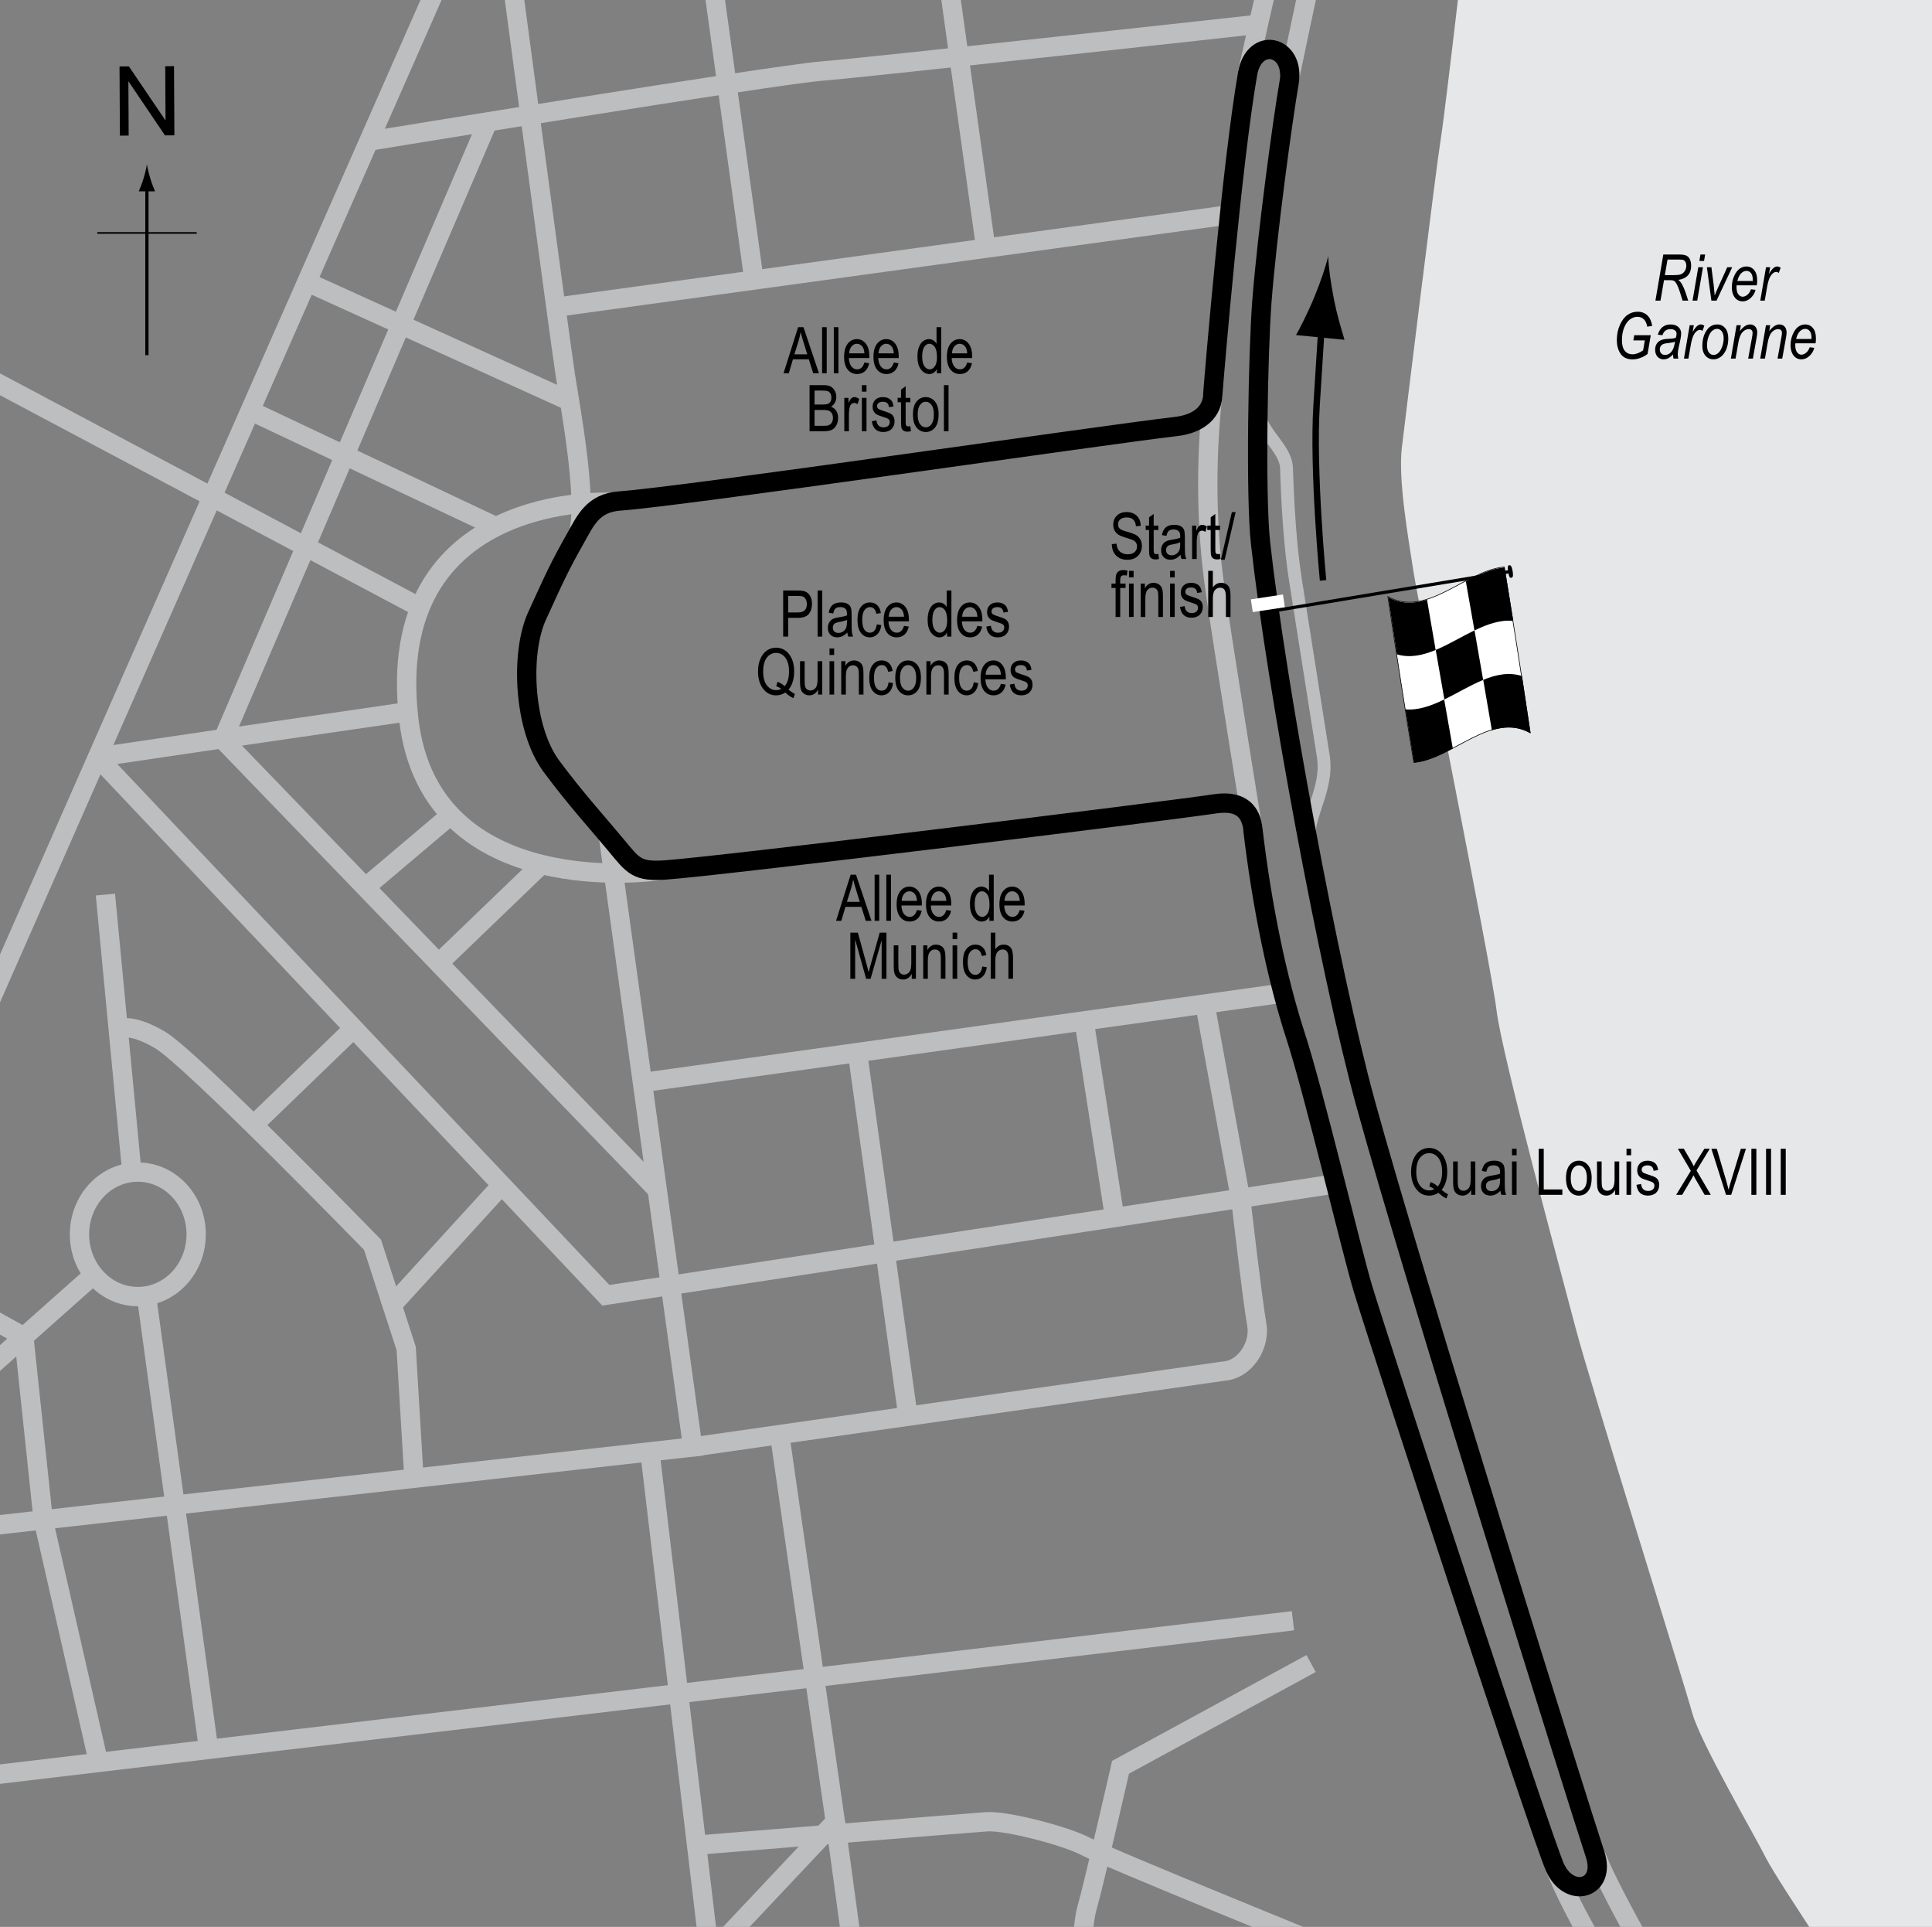 <?xml version="1.0" encoding="utf-8"?>
<!-- Generator: Adobe Illustrator 14.0.0, SVG Export Plug-In . SVG Version: 6.00 Build 43363)  -->
<!DOCTYPE svg PUBLIC "-//W3C//DTD SVG 1.1//EN" "http://www.w3.org/Graphics/SVG/1.1/DTD/svg11.dtd">
<svg version="1.1" xmlns="http://www.w3.org/2000/svg" xmlns:xlink="http://www.w3.org/1999/xlink" x="0px" y="0px" width="300px"
	 height="299.146px" viewBox="0 0 300 299.146" enable-background="new 0 0 300 299.146" xml:space="preserve">
<rect x="0" y="0" width="300" height="299.146" fill="#808080" stroke="none"/>
<g id="Water">
	<path fill="#E6E7E8" d="M228.554-18.772c0,0-4.026,35.305-4.832,40.338c-0.805,5.033-5.435,42.88-6.04,47.913
		c-0.604,5.033,1.007,14.092,1.813,19.327c0.806,5.233,12.078,61.199,12.886,68.044c0.804,6.845,10.063,40.866,12.279,49.321
		c2.213,8.456,16.91,55.362,18.118,59.791c1.207,4.429,9.662,18.924,11.473,22.546c1.813,3.624,16.911,25.981,16.911,25.981h9.747
		l0.001-333.261H228.554z"/>
</g>
<g id="Pitlane">
	<path fill="none" stroke="#BCBEC0" stroke-width="2" d="M195.337,63.321c0,3.624,4.323,6.108,4.43,9.328
		c0.2,6.174,0.591,12.359,1.408,17.514c0.872,5.502,3.354,21.272,4.296,27.177c0.864,5.426-2.896,9.483-2.151,13.891"/>
</g>
<g id="Sideroads">
	<path fill="none" stroke="#BCBEC0" stroke-width="3" d="M193.725,11.247c0,0,3.425-15.5,4.632-20.131
		c1.206-4.63,3.22-10.468,3.22-10.468"/>
	<path fill="none" stroke="#BCBEC0" stroke-width="3" d="M207.417-17.541c0,0-2.215,6.644-3.223,11.073
		c-1.007,4.43-4.025,18.924-4.025,18.924"/>
	<path fill="none" stroke="#BCBEC0" stroke-width="3" d="M89.948,82.312c1.135-5.41-1.309-18.722-2.114-23.755
		C87.029,53.523,77.366-18.95,77.366-18.95"/>
	<path fill="none" stroke="#BCBEC0" stroke-width="3" d="M57.235,21.917c0,0,62.81-10.267,70.259-10.871
		c7.448-0.604,67.643-7.248,67.643-7.248"/>
	<line fill="none" stroke="#BCBEC0" stroke-width="3" x1="108.167" y1="-20.962" x2="117.025" y2="43.055"/>
	<line fill="none" stroke="#BCBEC0" stroke-width="3" x1="86.425" y1="47.686" x2="190.504" y2="33.392"/>
	<line fill="none" stroke="#BCBEC0" stroke-width="3" x1="144.605" y1="-21.969" x2="153.061" y2="38.425"/>
	<line fill="none" stroke="#BCBEC0" stroke-width="3" x1="71.93" y1="-10.695" x2="122.461" y2="-20.56"/>
	<line fill="none" stroke="#BCBEC0" stroke-width="3" x1="164.333" y1="-19.754" x2="197.752" y2="-7.476"/>
	<line fill="none" stroke="#BCBEC0" stroke-width="3" x1="76.963" y1="-22.774" x2="-38.792" y2="239.941"/>
	<line fill="none" stroke="#BCBEC0" stroke-width="3" x1="46.968" y1="43.458" x2="88.237" y2="62.18"/>
	<path fill="none" stroke="#BCBEC0" stroke-width="3" d="M94.881,77.983c0,0-35.559-1.914-31.405,33.72
		c3.355,28.788,38.854,23.454,38.854,23.454"/>
	<polyline fill="none" stroke="#BCBEC0" stroke-width="3" points="-39.597,241.148 107.563,224.64 94.477,129.822 	"/>
	<path fill="none" stroke="#BCBEC0" stroke-width="3" d="M187.083,155.791l5.637,30.801c0,0,1.811,15.702,2.417,18.923
		c0.603,3.222-1.613,6.644-4.431,7.248l-83.143,11.877"/>
	<polyline fill="none" stroke="#BCBEC0" stroke-width="3" points="207.417,183.772 94.075,201.086 14.758,117.138 	"/>
	<line fill="none" stroke="#BCBEC0" stroke-width="3" x1="101.926" y1="184.579" x2="34.688" y2="114.924"/>
	<polyline fill="none" stroke="#BCBEC0" stroke-width="3" points="15.161,117.541 34.678,114.658 63.274,110.495 	"/>
	<line fill="none" stroke="#BCBEC0" stroke-width="3" x1="75.755" y1="18.897" x2="34.678" y2="114.658"/>
	<line fill="none" stroke="#BCBEC0" stroke-width="3" x1="76.662" y1="81.606" x2="38.513" y2="63.589"/>
	<line fill="none" stroke="#BCBEC0" stroke-width="3" x1="65.187" y1="94.29" x2="-13.829" y2="52.315"/>
	<line fill="none" stroke="#BCBEC0" stroke-width="3" x1="69.918" y1="126.601" x2="56.832" y2="137.673"/>
	<line fill="none" stroke="#BCBEC0" stroke-width="3" x1="83.909" y1="134.351" x2="67.904" y2="149.751"/>
	<polyline fill="none" stroke="#BCBEC0" stroke-width="3" points="99.712,168.071 133.147,163.401 199.16,154.181 	"/>
	<line fill="none" stroke="#BCBEC0" stroke-width="3" x1="140.981" y1="219.809" x2="133.147" y2="163.401"/>
	<line fill="none" stroke="#BCBEC0" stroke-width="3" x1="168.36" y1="158.608" x2="172.991" y2="188.403"/>
	<line fill="none" stroke="#BCBEC0" stroke-width="3" x1="-6.423" y1="276.189" x2="200.771" y2="251.617"/>
	<path fill="none" stroke="#BCBEC0" stroke-width="3" d="M247.812,288.055c2.416,6.308,12.55,23.552,12.55,23.552"/>
	<path fill="none" stroke="#BCBEC0" stroke-width="3" d="M241.235,289.331c2.886,8.052,13.086,24.088,13.086,24.088"/>
	<line fill="none" stroke="#BCBEC0" stroke-width="3" x1="100.92" y1="225.446" x2="110.986" y2="310.199"/>
	<path fill="none" stroke="#BCBEC0" stroke-width="3" d="M108.369,286.443c0,0,41.875-3.422,44.893-3.622
		c3.021-0.202,12.28,2.214,15.3,3.825c3.02,1.608,39.659,16.507,39.659,16.507"/>
	<path fill="none" stroke="#BCBEC0" stroke-width="3" d="M203.589,258.258l-29.592,16.105c0,0-4.228,18.522-5.234,21.942
		c-1.006,3.425-1.207,16.912-1.207,19.73"/>
	<polyline fill="none" stroke="#BCBEC0" stroke-width="3" points="110.18,303.555 129.707,282.821 121.051,222.627 	"/>
	<path fill="none" stroke="#BCBEC0" stroke-width="3" d="M155.878,310.601c4.229,2.013,20.334,4.43,22.75,5.637"/>
	<line fill="none" stroke="#BCBEC0" stroke-width="3" x1="129.707" y1="282.821" x2="132.527" y2="303.555"/>
	<path fill="none" stroke="#BCBEC0" stroke-width="3" d="M246.872,300.536c0,0-21.942,12.078-23.955,13.486"/>
	<path fill="none" stroke="#BCBEC0" stroke-width="3" d="M188.291,61.308c-1.208,11.274-0.807,21.206,0.201,28.854
		c1.006,7.65,6.038,38.585,6.038,38.585"/>
	<line fill="none" stroke="#BCBEC0" stroke-width="3" x1="77.165" y1="184.78" x2="60.254" y2="203.301"/>
	<path fill="none" stroke="#BCBEC0" stroke-width="3" d="M64.28,229.472l-1.208-20.131l-5.234-16.106
		c0,0-28.184-28.989-33.015-31.808c-4.833-2.819-6.442-1.611-6.442-1.611"/>
	<line fill="none" stroke="#BCBEC0" stroke-width="3" x1="16.369" y1="138.881" x2="20.394" y2="181.157"/>
	<ellipse fill="none" stroke="#BCBEC0" stroke-width="3" cx="21.401" cy="191.625" rx="9.059" ry="9.663"/>
	<line fill="none" stroke="#BCBEC0" stroke-width="3" x1="22.81" y1="201.69" x2="32.474" y2="272.15"/>
	<line fill="none" stroke="#BCBEC0" stroke-width="3" x1="53.905" y1="160.622" x2="39.721" y2="174.312"/>
	<polyline fill="none" stroke="#BCBEC0" stroke-width="3" points="14.355,198.067 3.703,207.536 -32.753,239.941 	"/>
	<polyline fill="none" stroke="#BCBEC0" stroke-width="3" points="-8.997,200.483 3.703,207.536 6.706,235.915 15.345,273.808 	"/>
</g>
<g id="Circuit">
	<path fill="none" stroke="#000000" stroke-width="3" d="M193.725,11.449c1.03-5.917,7.45-4.428,6.444,1.41
		c-1.009,5.837-3.424,23.553-4.229,34.021c-0.577,7.495-1.024,29.974-0.201,37.444c2.416,21.943,10.67,66.433,16.307,86.968
		c7.43,27.071,33.338,109.674,35.633,116.561c1.811,5.435-4.026,7.046-6.241,2.013c-2.214-5.032-27.379-81.733-29.795-89.786
		c-1.826-6.087-7.607-30.471-10.468-39.256c-2.818-8.657-5.234-20.131-6.645-32.21c-0.28-2.408-1.652-4.452-5.837-3.824
		c-8.053,1.206-76.701,9.661-85.358,10.266c-4.436,0.31-4.977-0.6-7.65-3.825c-2.918-3.523-6.264-7.153-10.066-12.28
		c-4.328-5.838-4.875-17.538-2.215-23.353c2.719-5.939,3.423-7.55,6.04-12.179c1.462-2.588,2.617-5.335,6.745-5.637
		c10.31-0.754,74.385-10.167,86.463-11.575c3.225-0.376,5.438-2.014,5.639-4.631C188.616,57.342,191.31,25.339,193.725,11.449z"/>
</g>
<g id="Startline">
	<line fill="none" stroke="#FFFFFF" stroke-width="2" x1="194.381" y1="94.038" x2="199.363" y2="93.283"/>
</g>
<g id="Flag_x2C__North">
	<g>
		<g>
			<path fill="#FFFFFF" stroke="#000000" stroke-width="0.1" d="M219.53,118.362c-1.341-8.176-2.683-16.693-4.023-25.745
				c6.022,3.376,12.044-4.03,18.066-4.6c1.341,8.173,2.682,16.686,4.022,25.731C231.574,110.4,225.552,117.811,219.53,118.362z"/>
			<path d="M228.954,97.874c-0.447-2.55-0.894-5.088-1.341-7.62c2.007-1.054,4.014-1.995,6.021-2.17
				c0.447,2.728,0.895,5.495,1.342,8.306C232.969,96.19,230.961,96.902,228.954,97.874z"/>
			<path d="M216.906,101.581c-0.447-2.901-0.894-5.855-1.341-8.867c2.007,1.102,4.015,1.012,6.021,0.383
				c0.446,2.627,0.894,5.228,1.34,7.809C220.92,101.742,218.913,102.184,216.906,101.581z"/>
			<path d="M224.282,108.589c-0.447-2.548-0.895-5.109-1.342-7.689c2.008-0.838,4.015-2.069,6.022-3.04
				c0.447,2.55,0.894,5.114,1.341,7.698C228.297,106.38,226.289,107.608,224.282,108.589z"/>
			<path d="M219.571,118.416c-0.447-2.724-0.895-5.485-1.342-8.292c2.008,0.176,4.015-0.552,6.022-1.53
				c0.447,2.549,0.896,5.086,1.343,7.617C223.587,117.269,221.579,118.222,219.571,118.416z"/>
			<path d="M231.656,113.364c-0.447-2.632-0.894-5.236-1.341-7.821c2.007-0.82,4.014-1.234,6.021-0.589
				c0.447,2.91,0.894,5.873,1.341,8.896C235.67,112.702,233.663,112.757,231.656,113.364z"/>
		</g>
	</g>
	<line fill="#FFFFFF" stroke="#000000" stroke-width="0.5" x1="234.755" y1="88.683" x2="198.485" y2="94.706"/>
	<path d="M234.671,89.695c-0.192,0.032-0.337-0.024-0.482-0.894c-0.142-0.868-0.034-1.015,0.157-1.048
		c0.194-0.03,0.394,0.064,0.535,0.934C235.026,89.556,234.861,89.664,234.671,89.695z"/>
	<g>
		<path fill="none" stroke="#000000" d="M205.442,90.107c0,0-1.642-17.085-1-27.25s0.822-12.997,0.822-12.997"/>
		<path d="M207.138,46.485c0.505,2.539,1.034,4.21,1.637,6.268l-7.529-0.734c0.403-0.676,1.831-3.44,2.816-5.834
			c1.055-2.565,1.836-4.908,2.182-6.441C206.287,41.315,206.599,43.766,207.138,46.485z"/>
	</g>
	<g>
		<g>
			<g>
				<line fill="none" stroke="#000000" stroke-width="0.5" x1="22.812" y1="55.14" x2="22.812" y2="28.856"/>
				<path d="M22.3,27.675c-0.25,0.827-0.479,1.364-0.746,2.027h2.522c-0.113-0.237-0.496-1.2-0.746-2.027
					c-0.268-0.885-0.45-1.687-0.516-2.207C22.75,25.989,22.567,26.791,22.3,27.675z"/>
			</g>
		</g>
	</g>
	<line fill="none" stroke="#000000" stroke-width="0.25" x1="15.107" y1="36.165" x2="30.542" y2="36.165"/>
	<g>
		<path d="M18.618,21.056l-0.057-10.737l1.458-0.008l5.685,8.4l-0.045-8.43l1.362-0.007l0.057,10.737l-1.458,0.008l-5.685-8.407
			l0.045,8.438L18.618,21.056z"/>
	</g>
</g>
<g id="Labels">
	<g>
		<path d="M172.639,84.477l0.732-0.078c0.039,0.394,0.128,0.701,0.266,0.92c0.139,0.22,0.337,0.396,0.594,0.53s0.547,0.2,0.869,0.2
			c0.462,0,0.821-0.113,1.076-0.338c0.256-0.226,0.384-0.519,0.384-0.88c0-0.211-0.046-0.396-0.14-0.553
			c-0.092-0.158-0.232-0.287-0.42-0.388c-0.187-0.101-0.591-0.243-1.213-0.427c-0.554-0.165-0.947-0.33-1.182-0.496
			s-0.417-0.377-0.547-0.632s-0.195-0.544-0.195-0.867c0-0.58,0.188-1.053,0.562-1.421s0.879-0.552,1.514-0.552
			c0.437,0,0.817,0.086,1.146,0.259c0.326,0.172,0.58,0.42,0.762,0.742c0.18,0.322,0.277,0.702,0.29,1.138l-0.747,0.068
			c-0.039-0.465-0.178-0.811-0.418-1.035c-0.238-0.225-0.575-0.337-1.008-0.337c-0.439,0-0.774,0.099-1.006,0.295
			s-0.347,0.452-0.347,0.764c0,0.29,0.085,0.514,0.254,0.674c0.169,0.159,0.55,0.321,1.143,0.484c0.579,0.16,0.985,0.299,1.22,0.417
			c0.358,0.183,0.628,0.423,0.811,0.721c0.183,0.298,0.274,0.653,0.274,1.066c0,0.41-0.096,0.783-0.288,1.119
			c-0.192,0.337-0.453,0.593-0.783,0.769c-0.331,0.175-0.729,0.263-1.194,0.263c-0.726,0-1.305-0.218-1.735-0.654
			C172.879,85.813,172.655,85.223,172.639,84.477z"/>
		<path d="M179.87,85.996l0.098,0.776c-0.198,0.052-0.378,0.078-0.537,0.078c-0.251,0-0.452-0.05-0.605-0.149
			s-0.258-0.235-0.315-0.408c-0.057-0.172-0.085-0.516-0.085-1.03V82.28h-0.527v-0.684h0.527v-1.284l0.718-0.527v1.812h0.728v0.684
			h-0.728v3.032c0,0.28,0.021,0.46,0.063,0.542c0.062,0.117,0.178,0.176,0.347,0.176C179.634,86.03,179.74,86.019,179.87,85.996z"/>
		<path d="M183.317,86.142c-0.241,0.25-0.491,0.439-0.752,0.566s-0.53,0.19-0.811,0.19c-0.442,0-0.796-0.133-1.06-0.4
			s-0.396-0.626-0.396-1.079c0-0.299,0.062-0.565,0.186-0.796s0.293-0.412,0.508-0.542s0.54-0.226,0.977-0.288
			c0.586-0.086,1.016-0.188,1.289-0.308l0.005-0.225c0-0.355-0.063-0.604-0.19-0.747c-0.179-0.208-0.454-0.313-0.825-0.313
			c-0.335,0-0.586,0.069-0.752,0.208s-0.288,0.4-0.366,0.783l-0.708-0.117c0.101-0.557,0.305-0.962,0.613-1.216
			c0.307-0.254,0.747-0.381,1.32-0.381c0.446,0,0.796,0.084,1.05,0.251s0.414,0.375,0.481,0.623c0.066,0.248,0.1,0.609,0.1,1.084
			v1.172c0,0.82,0.016,1.337,0.047,1.55c0.03,0.213,0.092,0.421,0.183,0.623h-0.752C183.389,86.603,183.34,86.39,183.317,86.142z
			 M183.259,84.179c-0.264,0.13-0.656,0.241-1.177,0.332c-0.303,0.052-0.515,0.111-0.635,0.178s-0.214,0.161-0.281,0.283
			c-0.066,0.122-0.1,0.263-0.1,0.422c0,0.248,0.076,0.445,0.229,0.593s0.364,0.222,0.635,0.222c0.257,0,0.491-0.067,0.7-0.2
			c0.211-0.133,0.367-0.312,0.472-0.535s0.156-0.548,0.156-0.974V84.179z"/>
		<path d="M185.109,86.782v-5.186h0.649v0.786c0.166-0.365,0.318-0.606,0.456-0.725c0.139-0.119,0.294-0.178,0.467-0.178
			c0.241,0,0.486,0.094,0.737,0.283l-0.244,0.815c-0.179-0.127-0.354-0.19-0.522-0.19c-0.153,0-0.293,0.054-0.42,0.161
			s-0.217,0.257-0.269,0.449c-0.091,0.335-0.137,0.692-0.137,1.069v2.715H185.109z"/>
		<path d="M189.44,85.996l0.098,0.776c-0.198,0.052-0.378,0.078-0.537,0.078c-0.251,0-0.452-0.05-0.605-0.149
			s-0.258-0.235-0.315-0.408c-0.057-0.172-0.085-0.516-0.085-1.03V82.28h-0.527v-0.684h0.527v-1.284l0.718-0.527v1.812h0.728v0.684
			h-0.728v3.032c0,0.28,0.021,0.46,0.063,0.542c0.062,0.117,0.178,0.176,0.347,0.176C189.204,86.03,189.311,86.019,189.44,85.996z"
			/>
		<path d="M189.583,86.899l1.7-7.397h0.586l-1.705,7.397H189.583z"/>
		<path d="M173.228,95.782V91.28h-0.64v-0.684h0.64v-0.552c0-0.407,0.042-0.712,0.127-0.916s0.215-0.359,0.39-0.466
			s0.394-0.161,0.658-0.161c0.206,0,0.431,0.031,0.676,0.093l-0.107,0.762c-0.149-0.033-0.291-0.049-0.425-0.049
			c-0.215,0-0.368,0.056-0.462,0.168c-0.092,0.112-0.139,0.326-0.139,0.642v0.479h0.83v0.684h-0.83v4.502H173.228z"/>
		<path d="M175.308,89.634v-1.011h0.718v1.011H175.308z M175.308,95.782v-5.186h0.718v5.186H175.308z"/>
		<path d="M177.129,95.782v-5.186h0.649v0.732c0.156-0.285,0.347-0.498,0.572-0.638c0.227-0.141,0.485-0.211,0.778-0.211
			c0.227,0,0.438,0.045,0.631,0.134s0.35,0.207,0.468,0.352c0.119,0.145,0.207,0.333,0.266,0.564s0.088,0.586,0.088,1.064v3.188
			h-0.718v-3.158c0-0.381-0.032-0.66-0.098-0.836c-0.065-0.176-0.167-0.312-0.305-0.408c-0.139-0.096-0.299-0.144-0.481-0.144
			c-0.345,0-0.62,0.129-0.825,0.386s-0.308,0.699-0.308,1.325v2.835H177.129z"/>
		<path d="M181.689,89.634v-1.011h0.718v1.011H181.689z M181.689,95.782v-5.186h0.718v5.186H181.689z"/>
		<path d="M183.232,94.229l0.718-0.137c0.042,0.366,0.157,0.639,0.346,0.816c0.188,0.179,0.438,0.268,0.75,0.268
			c0.313,0,0.554-0.077,0.724-0.232c0.171-0.155,0.256-0.351,0.256-0.588c0-0.205-0.073-0.365-0.22-0.479
			c-0.101-0.078-0.345-0.176-0.732-0.293c-0.56-0.172-0.935-0.319-1.123-0.439s-0.335-0.282-0.439-0.483s-0.156-0.431-0.156-0.688
			c0-0.443,0.142-0.802,0.425-1.079s0.676-0.415,1.177-0.415c0.315,0,0.593,0.057,0.833,0.171c0.238,0.114,0.422,0.267,0.549,0.459
			s0.215,0.467,0.264,0.825l-0.703,0.117c-0.065-0.566-0.373-0.85-0.923-0.85c-0.313,0-0.545,0.063-0.698,0.187
			c-0.153,0.125-0.229,0.285-0.229,0.479c0,0.191,0.073,0.342,0.22,0.453c0.089,0.064,0.35,0.168,0.783,0.311
			c0.597,0.189,0.982,0.34,1.157,0.453s0.312,0.266,0.409,0.46c0.097,0.194,0.146,0.425,0.146,0.692
			c0,0.496-0.157,0.897-0.472,1.203c-0.313,0.307-0.742,0.46-1.286,0.46C183.986,95.899,183.396,95.342,183.232,94.229z"/>
		<path d="M187.612,95.782v-7.158h0.718v2.568c0.169-0.238,0.36-0.416,0.574-0.535c0.213-0.119,0.448-0.178,0.705-0.178
			c0.452,0,0.81,0.144,1.072,0.432c0.262,0.288,0.393,0.816,0.393,1.584v3.286h-0.718v-3.286c0-0.449-0.08-0.771-0.239-0.967
			s-0.379-0.293-0.659-0.293c-0.313,0-0.579,0.125-0.798,0.376c-0.221,0.25-0.33,0.695-0.33,1.333v2.837H187.612z"/>
	</g>
	<g>
		<path d="M121.61,98.832v-7.158h2.212c0.521,0,0.905,0.045,1.152,0.137c0.338,0.124,0.609,0.353,0.811,0.688
			s0.303,0.747,0.303,1.235c0,0.645-0.165,1.17-0.493,1.577s-0.897,0.61-1.704,0.61h-1.504v2.91H121.61z M122.386,95.077h1.519
			c0.479,0,0.829-0.108,1.05-0.325s0.332-0.543,0.332-0.979c0-0.283-0.055-0.526-0.164-0.728s-0.241-0.34-0.396-0.415
			s-0.434-0.112-0.837-0.112h-1.504V95.077z"/>
		<path d="M126.957,98.832v-7.158h0.718v7.158H126.957z"/>
		<path d="M131.571,98.192c-0.241,0.25-0.492,0.439-0.752,0.566s-0.531,0.19-0.811,0.19c-0.443,0-0.796-0.133-1.06-0.4
			s-0.396-0.626-0.396-1.079c0-0.299,0.062-0.565,0.186-0.796s0.293-0.412,0.508-0.542s0.541-0.226,0.977-0.288
			c0.586-0.086,1.016-0.188,1.289-0.308l0.005-0.225c0-0.355-0.063-0.604-0.19-0.747c-0.179-0.208-0.454-0.313-0.825-0.313
			c-0.335,0-0.586,0.069-0.752,0.208s-0.288,0.4-0.366,0.783l-0.708-0.117c0.101-0.557,0.305-0.962,0.613-1.216
			s0.748-0.381,1.321-0.381c0.446,0,0.796,0.084,1.05,0.251s0.414,0.375,0.481,0.623s0.1,0.609,0.1,1.084v1.172
			c0,0.82,0.016,1.337,0.046,1.55s0.092,0.421,0.183,0.623h-0.752C131.643,98.652,131.594,98.439,131.571,98.192z M131.512,96.229
			c-0.264,0.13-0.656,0.241-1.177,0.332c-0.303,0.052-0.514,0.111-0.635,0.178s-0.214,0.161-0.281,0.283s-0.1,0.263-0.1,0.422
			c0,0.248,0.077,0.445,0.229,0.593s0.365,0.222,0.635,0.222c0.257,0,0.491-0.067,0.701-0.2s0.367-0.312,0.471-0.535
			s0.156-0.548,0.156-0.974V96.229z"/>
		<path d="M136.146,96.932l0.708,0.112c-0.082,0.619-0.286,1.09-0.613,1.416s-0.72,0.488-1.179,0.488
			c-0.557,0-1.015-0.229-1.375-0.686s-0.54-1.134-0.54-2.029c0-0.902,0.182-1.578,0.544-2.029s0.829-0.676,1.399-0.676
			c0.439,0,0.81,0.137,1.111,0.41s0.494,0.684,0.579,1.23l-0.698,0.127c-0.068-0.35-0.187-0.611-0.356-0.785
			c-0.169-0.173-0.373-0.26-0.61-0.26c-0.355,0-0.648,0.157-0.881,0.471s-0.349,0.813-0.349,1.497c0,0.707,0.111,1.217,0.334,1.533
			s0.509,0.474,0.857,0.474c0.273,0,0.507-0.105,0.701-0.315S136.094,97.375,136.146,96.932z"/>
		<path d="M140.37,97.162l0.742,0.112c-0.124,0.553-0.348,0.971-0.671,1.252s-0.725,0.422-1.204,0.422
			c-0.602,0-1.09-0.229-1.462-0.686s-0.559-1.117-0.559-1.98c0-0.895,0.188-1.578,0.564-2.048s0.852-0.706,1.428-0.706
			c0.55,0,1.009,0.231,1.377,0.693s0.552,1.131,0.552,2.007l-0.005,0.234h-3.174c0.029,0.583,0.165,1.022,0.405,1.318
			s0.534,0.444,0.879,0.444C139.782,98.226,140.158,97.871,140.37,97.162z M138.001,95.741h2.373
			c-0.033-0.449-0.128-0.785-0.288-1.006c-0.231-0.322-0.526-0.483-0.884-0.483c-0.322,0-0.597,0.134-0.825,0.403
			S138.024,95.285,138.001,95.741z"/>
		<path d="M147.06,98.832v-0.654c-0.131,0.25-0.299,0.442-0.504,0.574s-0.426,0.198-0.664,0.198c-0.501,0-0.935-0.237-1.301-0.71
			s-0.549-1.14-0.549-2c0-0.589,0.081-1.089,0.244-1.499s0.379-0.714,0.651-0.913c0.271-0.199,0.572-0.298,0.904-0.298
			c0.236,0,0.457,0.063,0.66,0.188s0.371,0.3,0.504,0.525v-2.568h0.729v7.158H147.06z M144.778,96.244
			c0,0.67,0.117,1.168,0.35,1.494s0.504,0.488,0.814,0.488c0.305,0,0.57-0.156,0.796-0.469c0.225-0.313,0.337-0.785,0.337-1.416
			c0-0.726-0.112-1.256-0.337-1.589c-0.226-0.333-0.509-0.5-0.851-0.5c-0.303,0-0.563,0.16-0.781,0.481
			C144.888,95.053,144.778,95.557,144.778,96.244z"/>
		<path d="M151.771,97.162l0.742,0.112c-0.123,0.553-0.348,0.971-0.671,1.252s-0.726,0.422-1.204,0.422
			c-0.602,0-1.09-0.229-1.462-0.686s-0.56-1.117-0.56-1.98c0-0.895,0.188-1.578,0.564-2.048s0.852-0.706,1.428-0.706
			c0.551,0,1.01,0.231,1.377,0.693c0.368,0.462,0.553,1.131,0.553,2.007l-0.006,0.234h-3.174c0.029,0.583,0.165,1.022,0.406,1.318
			c0.24,0.296,0.533,0.444,0.879,0.444C151.184,98.226,151.56,97.871,151.771,97.162z M149.403,95.741h2.373
			c-0.033-0.449-0.129-0.785-0.289-1.006c-0.23-0.322-0.525-0.483-0.883-0.483c-0.322,0-0.598,0.134-0.826,0.403
			C149.551,94.923,149.426,95.285,149.403,95.741z"/>
		<path d="M153.147,97.279l0.718-0.137c0.042,0.366,0.157,0.639,0.346,0.816c0.188,0.179,0.438,0.268,0.75,0.268
			c0.313,0,0.554-0.077,0.724-0.232c0.171-0.155,0.256-0.351,0.256-0.588c0-0.205-0.073-0.365-0.22-0.479
			c-0.101-0.078-0.345-0.176-0.732-0.293c-0.56-0.172-0.935-0.319-1.123-0.439s-0.335-0.282-0.439-0.483s-0.156-0.431-0.156-0.688
			c0-0.443,0.142-0.802,0.425-1.079s0.676-0.415,1.177-0.415c0.315,0,0.593,0.057,0.833,0.171c0.238,0.114,0.422,0.267,0.549,0.459
			s0.215,0.467,0.264,0.825l-0.703,0.117c-0.065-0.566-0.373-0.85-0.923-0.85c-0.313,0-0.545,0.063-0.698,0.187
			c-0.153,0.125-0.229,0.285-0.229,0.479c0,0.191,0.073,0.342,0.22,0.453c0.089,0.064,0.35,0.168,0.783,0.311
			c0.597,0.189,0.982,0.34,1.157,0.453s0.312,0.266,0.409,0.46c0.097,0.194,0.146,0.425,0.146,0.692
			c0,0.496-0.157,0.897-0.472,1.203c-0.313,0.307-0.742,0.46-1.286,0.46C153.901,98.949,153.311,98.392,153.147,97.279z"/>
		<path d="M122.44,107.065c0.359,0.303,0.69,0.524,0.991,0.664l-0.229,0.659c-0.428-0.189-0.847-0.482-1.256-0.879
			c-0.434,0.296-0.913,0.444-1.437,0.444c-0.86,0-1.556-0.376-2.087-1.128c-0.479-0.677-0.718-1.533-0.718-2.568
			c0-0.775,0.128-1.446,0.386-2.014s0.595-0.993,1.013-1.274s0.89-0.422,1.414-0.422c0.518,0,0.989,0.146,1.414,0.437
			s0.763,0.716,1.013,1.274s0.376,1.218,0.376,1.98c0,0.596-0.077,1.134-0.231,1.616
			C122.935,106.336,122.718,106.739,122.44,107.065z M120.724,105.853c0.447,0.15,0.816,0.378,1.11,0.684
			c0.457-0.515,0.685-1.282,0.685-2.302c0-0.616-0.087-1.139-0.262-1.569c-0.174-0.43-0.416-0.756-0.723-0.977
			c-0.308-0.222-0.645-0.333-1.01-0.333c-0.58,0-1.062,0.244-1.445,0.73c-0.383,0.487-0.574,1.209-0.574,2.167
			c0,0.945,0.194,1.663,0.582,2.153c0.388,0.49,0.867,0.735,1.438,0.735c0.274,0,0.535-0.063,0.782-0.19
			c-0.241-0.192-0.499-0.329-0.772-0.411L120.724,105.853z"/>
		<path d="M127.03,107.832v-0.762c-0.166,0.293-0.361,0.513-0.586,0.659s-0.479,0.22-0.762,0.22c-0.335,0-0.622-0.09-0.859-0.271
			s-0.396-0.409-0.476-0.686s-0.12-0.654-0.12-1.133v-3.213h0.718v2.876c0,0.534,0.027,0.891,0.081,1.072s0.153,0.326,0.298,0.435
			s0.31,0.164,0.496,0.164c0.345,0,0.628-0.142,0.85-0.425c0.189-0.244,0.283-0.692,0.283-1.343v-2.778h0.723v5.186H127.03z"/>
		<path d="M128.807,101.684v-1.011h0.718v1.011H128.807z M128.807,107.832v-5.186h0.718v5.186H128.807z"/>
		<path d="M130.628,107.832v-5.186h0.649v0.732c0.156-0.285,0.347-0.498,0.573-0.638c0.226-0.141,0.485-0.211,0.777-0.211
			c0.228,0,0.438,0.045,0.631,0.134s0.349,0.207,0.468,0.352s0.207,0.333,0.266,0.564s0.088,0.586,0.088,1.064v3.188h-0.718v-3.158
			c0-0.381-0.033-0.66-0.098-0.836c-0.065-0.176-0.167-0.312-0.305-0.408s-0.299-0.144-0.481-0.144c-0.345,0-0.62,0.129-0.825,0.386
			s-0.308,0.699-0.308,1.325v2.835H130.628z"/>
		<path d="M137.972,105.932l0.708,0.112c-0.082,0.619-0.286,1.09-0.613,1.416s-0.72,0.488-1.179,0.488
			c-0.557,0-1.015-0.229-1.375-0.686s-0.54-1.134-0.54-2.029c0-0.902,0.182-1.578,0.544-2.029s0.829-0.676,1.399-0.676
			c0.439,0,0.81,0.137,1.111,0.41s0.494,0.684,0.579,1.23l-0.698,0.127c-0.068-0.35-0.187-0.611-0.356-0.785
			c-0.169-0.173-0.373-0.26-0.61-0.26c-0.355,0-0.648,0.157-0.881,0.471s-0.349,0.813-0.349,1.497c0,0.707,0.111,1.217,0.334,1.533
			s0.509,0.474,0.857,0.474c0.273,0,0.507-0.105,0.701-0.315S137.92,106.375,137.972,105.932z"/>
		<path d="M139.017,105.239c0-0.895,0.188-1.571,0.564-2.026s0.852-0.684,1.428-0.684c0.566,0,1.04,0.228,1.421,0.684
			s0.571,1.113,0.571,1.973c0,0.931-0.187,1.625-0.562,2.08s-0.851,0.684-1.431,0.684c-0.57,0-1.044-0.229-1.423-0.686
			S139.017,106.131,139.017,105.239z M139.754,105.236c0,0.671,0.122,1.171,0.366,1.499s0.547,0.491,0.908,0.491
			c0.338,0,0.629-0.166,0.872-0.496c0.243-0.331,0.364-0.829,0.364-1.494c0-0.668-0.122-1.166-0.366-1.494s-0.547-0.491-0.908-0.491
			c-0.342,0-0.633,0.165-0.874,0.494S139.754,104.571,139.754,105.236z"/>
		<path d="M143.851,107.832v-5.186h0.649v0.732c0.156-0.285,0.346-0.498,0.573-0.638c0.226-0.141,0.484-0.211,0.777-0.211
			c0.228,0,0.438,0.045,0.631,0.134s0.35,0.207,0.469,0.352c0.118,0.145,0.207,0.333,0.266,0.564s0.088,0.586,0.088,1.064v3.188
			h-0.719v-3.158c0-0.381-0.032-0.66-0.098-0.836c-0.064-0.176-0.166-0.312-0.305-0.408s-0.299-0.144-0.48-0.144
			c-0.346,0-0.621,0.129-0.826,0.386c-0.205,0.257-0.307,0.699-0.307,1.325v2.835H143.851z"/>
		<path d="M151.194,105.932l0.709,0.112c-0.082,0.619-0.286,1.09-0.613,1.416s-0.721,0.488-1.18,0.488
			c-0.557,0-1.014-0.229-1.374-0.686s-0.54-1.134-0.54-2.029c0-0.902,0.182-1.578,0.545-2.029s0.829-0.676,1.398-0.676
			c0.439,0,0.811,0.137,1.111,0.41s0.494,0.684,0.578,1.23l-0.697,0.127c-0.068-0.35-0.188-0.611-0.357-0.785
			c-0.169-0.173-0.372-0.26-0.609-0.26c-0.355,0-0.648,0.157-0.882,0.471s-0.349,0.813-0.349,1.497c0,0.707,0.111,1.217,0.334,1.533
			s0.509,0.474,0.857,0.474c0.273,0,0.506-0.105,0.7-0.315S151.143,106.375,151.194,105.932z"/>
		<path d="M155.419,106.162l0.742,0.112c-0.124,0.553-0.348,0.971-0.672,1.252s-0.725,0.422-1.203,0.422
			c-0.603,0-1.09-0.229-1.463-0.686s-0.559-1.117-0.559-1.98c0-0.895,0.188-1.578,0.563-2.048s0.853-0.706,1.429-0.706
			c0.55,0,1.009,0.231,1.377,0.693c0.367,0.462,0.551,1.131,0.551,2.007l-0.004,0.234h-3.174c0.029,0.583,0.164,1.022,0.404,1.318
			c0.241,0.296,0.534,0.444,0.879,0.444C154.831,107.226,155.207,106.871,155.419,106.162z M153.05,104.741h2.373
			c-0.032-0.449-0.128-0.785-0.287-1.006c-0.231-0.322-0.526-0.483-0.885-0.483c-0.322,0-0.597,0.134-0.824,0.403
			C153.198,103.923,153.073,104.285,153.05,104.741z"/>
		<path d="M156.796,106.279l0.718-0.137c0.042,0.366,0.157,0.639,0.346,0.816c0.188,0.179,0.438,0.268,0.75,0.268
			c0.313,0,0.554-0.077,0.724-0.232c0.171-0.155,0.256-0.351,0.256-0.588c0-0.205-0.073-0.365-0.22-0.479
			c-0.101-0.078-0.345-0.176-0.732-0.293c-0.56-0.172-0.935-0.319-1.123-0.439s-0.335-0.282-0.439-0.483s-0.156-0.431-0.156-0.688
			c0-0.443,0.142-0.802,0.425-1.079s0.676-0.415,1.177-0.415c0.315,0,0.593,0.057,0.833,0.171c0.238,0.114,0.422,0.267,0.549,0.459
			s0.215,0.467,0.264,0.825l-0.703,0.117c-0.065-0.566-0.373-0.85-0.923-0.85c-0.313,0-0.545,0.063-0.698,0.187
			c-0.153,0.125-0.229,0.285-0.229,0.479c0,0.191,0.073,0.342,0.22,0.453c0.089,0.064,0.35,0.168,0.783,0.311
			c0.597,0.189,0.982,0.34,1.157,0.453s0.312,0.266,0.409,0.46c0.097,0.194,0.146,0.425,0.146,0.692
			c0,0.496-0.157,0.897-0.472,1.203c-0.313,0.307-0.742,0.46-1.286,0.46C157.55,107.949,156.959,107.392,156.796,106.279z"/>
	</g>
	<g>
		<path d="M223.852,184.731c0.359,0.303,0.689,0.524,0.991,0.664l-0.229,0.659c-0.429-0.189-0.848-0.482-1.257-0.879
			c-0.433,0.296-0.912,0.444-1.437,0.444c-0.86,0-1.556-0.376-2.087-1.128c-0.479-0.677-0.719-1.533-0.719-2.568
			c0-0.775,0.129-1.446,0.386-2.014s0.595-0.993,1.014-1.274c0.418-0.282,0.889-0.422,1.413-0.422c0.518,0,0.989,0.146,1.413,0.437
			c0.426,0.292,0.763,0.716,1.014,1.274s0.376,1.218,0.376,1.98c0,0.596-0.077,1.134-0.23,1.616
			C224.346,184.002,224.13,184.405,223.852,184.731z M222.136,183.519c0.446,0.15,0.816,0.378,1.109,0.684
			c0.456-0.515,0.685-1.282,0.685-2.302c0-0.616-0.087-1.139-0.262-1.569c-0.174-0.43-0.415-0.756-0.724-0.977
			c-0.308-0.222-0.645-0.333-1.01-0.333c-0.58,0-1.062,0.244-1.444,0.73c-0.383,0.487-0.574,1.209-0.574,2.167
			c0,0.945,0.194,1.663,0.582,2.153s0.866,0.735,1.437,0.735c0.274,0,0.535-0.063,0.783-0.19c-0.242-0.192-0.499-0.329-0.773-0.411
			L222.136,183.519z"/>
		<path d="M228.441,185.498v-0.762c-0.166,0.293-0.361,0.513-0.586,0.659s-0.479,0.22-0.762,0.22c-0.335,0-0.622-0.09-0.859-0.271
			s-0.396-0.409-0.476-0.686c-0.08-0.277-0.12-0.654-0.12-1.133v-3.213h0.718v2.876c0,0.534,0.027,0.891,0.08,1.072
			c0.055,0.181,0.153,0.326,0.299,0.435c0.145,0.109,0.31,0.164,0.495,0.164c0.345,0,0.628-0.142,0.85-0.425
			c0.188-0.244,0.283-0.692,0.283-1.343v-2.778h0.723v5.186H228.441z"/>
		<path d="M232.987,184.858c-0.241,0.25-0.491,0.439-0.752,0.566s-0.53,0.19-0.811,0.19c-0.442,0-0.796-0.133-1.06-0.4
			s-0.396-0.626-0.396-1.079c0-0.299,0.062-0.565,0.186-0.796s0.293-0.412,0.508-0.542s0.54-0.226,0.977-0.288
			c0.586-0.086,1.016-0.188,1.289-0.308l0.005-0.225c0-0.355-0.063-0.604-0.19-0.747c-0.179-0.208-0.454-0.313-0.825-0.313
			c-0.335,0-0.586,0.069-0.752,0.208s-0.288,0.4-0.366,0.783l-0.708-0.117c0.101-0.557,0.306-0.962,0.612-1.216
			c0.309-0.254,0.748-0.381,1.321-0.381c0.446,0,0.796,0.084,1.05,0.251s0.414,0.375,0.48,0.623
			c0.067,0.248,0.101,0.609,0.101,1.084v1.172c0,0.82,0.016,1.337,0.046,1.55c0.031,0.213,0.093,0.421,0.184,0.623h-0.752
			C233.059,185.318,233.01,185.105,232.987,184.858z M232.929,182.895c-0.264,0.13-0.656,0.241-1.177,0.332
			c-0.303,0.052-0.515,0.111-0.635,0.178s-0.214,0.161-0.28,0.283c-0.067,0.122-0.101,0.263-0.101,0.422
			c0,0.248,0.076,0.445,0.229,0.593s0.364,0.222,0.635,0.222c0.257,0,0.49-0.067,0.701-0.2c0.209-0.133,0.366-0.312,0.471-0.535
			s0.156-0.548,0.156-0.974V182.895z"/>
		<path d="M234.779,179.35v-1.011h0.718v1.011H234.779z M234.779,185.498v-5.186h0.718v5.186H234.779z"/>
		<path d="M238.935,185.498v-7.158h0.776v6.313h2.891v0.845H238.935z"/>
		<path d="M243.168,182.905c0-0.895,0.188-1.571,0.563-2.026c0.377-0.456,0.853-0.684,1.429-0.684c0.566,0,1.04,0.228,1.421,0.684
			s0.571,1.113,0.571,1.973c0,0.931-0.188,1.625-0.562,2.08s-0.852,0.684-1.431,0.684c-0.569,0-1.044-0.229-1.423-0.686
			C243.357,184.471,243.168,183.797,243.168,182.905z M243.905,182.902c0,0.671,0.122,1.171,0.366,1.499s0.547,0.491,0.908,0.491
			c0.339,0,0.629-0.166,0.872-0.496c0.242-0.331,0.363-0.829,0.363-1.494c0-0.668-0.122-1.166-0.366-1.494s-0.547-0.491-0.908-0.491
			c-0.342,0-0.633,0.165-0.874,0.494S243.905,182.237,243.905,182.902z"/>
		<path d="M250.785,185.498v-0.762c-0.166,0.293-0.361,0.513-0.586,0.659s-0.479,0.22-0.762,0.22c-0.335,0-0.622-0.09-0.859-0.271
			s-0.396-0.409-0.476-0.686c-0.08-0.277-0.12-0.654-0.12-1.133v-3.213h0.718v2.876c0,0.534,0.027,0.891,0.08,1.072
			c0.055,0.181,0.153,0.326,0.299,0.435c0.145,0.109,0.31,0.164,0.495,0.164c0.345,0,0.628-0.142,0.85-0.425
			c0.188-0.244,0.283-0.692,0.283-1.343v-2.778h0.723v5.186H250.785z"/>
		<path d="M252.563,179.35v-1.011h0.718v1.011H252.563z M252.563,185.498v-5.186h0.718v5.186H252.563z"/>
		<path d="M254.105,183.945l0.718-0.137c0.042,0.366,0.157,0.639,0.346,0.816c0.188,0.179,0.438,0.268,0.75,0.268
			c0.313,0,0.554-0.077,0.724-0.232c0.171-0.155,0.256-0.351,0.256-0.588c0-0.205-0.073-0.365-0.22-0.479
			c-0.101-0.078-0.345-0.176-0.732-0.293c-0.56-0.172-0.935-0.319-1.123-0.439s-0.335-0.282-0.439-0.483s-0.156-0.431-0.156-0.688
			c0-0.443,0.142-0.802,0.425-1.079s0.676-0.415,1.177-0.415c0.315,0,0.594,0.057,0.832,0.171c0.24,0.114,0.423,0.267,0.55,0.459
			s0.215,0.467,0.264,0.825l-0.703,0.117c-0.065-0.566-0.373-0.85-0.923-0.85c-0.313,0-0.545,0.063-0.698,0.187
			c-0.153,0.125-0.229,0.285-0.229,0.479c0,0.191,0.073,0.342,0.22,0.453c0.089,0.064,0.35,0.168,0.783,0.311
			c0.597,0.189,0.982,0.34,1.157,0.453s0.312,0.266,0.409,0.46c0.097,0.194,0.146,0.425,0.146,0.692
			c0,0.496-0.157,0.897-0.471,1.203c-0.314,0.307-0.743,0.46-1.287,0.46C254.859,185.615,254.269,185.058,254.105,183.945z"/>
		<path d="M260.272,185.498l2.274-3.732l-2.006-3.426h0.924l1.072,1.833c0.221,0.376,0.376,0.671,0.467,0.883
			c0.126-0.255,0.281-0.527,0.465-0.815l1.188-1.901h0.836l-2.057,3.368l2.218,3.79h-0.957l-1.481-2.553
			c-0.083-0.142-0.166-0.302-0.251-0.48c-0.133,0.261-0.229,0.44-0.286,0.536l-1.473,2.497H260.272z"/>
		<path d="M268.02,185.498l-2.278-7.158h0.84l1.53,5.2c0.117,0.404,0.22,0.794,0.308,1.172c0.092-0.394,0.196-0.785,0.313-1.172
			l1.589-5.2h0.791l-2.294,7.158H268.02z"/>
		<path d="M271.952,185.498v-7.158h0.776v7.158H271.952z"/>
		<path d="M274.232,185.498v-7.158h0.776v7.158H274.232z"/>
		<path d="M276.513,185.498v-7.158h0.776v7.158H276.513z"/>
	</g>
	<g>
		<path d="M129.823,142.948l2.264-7.158h0.831l2.404,7.158h-0.889l-0.683-2.168h-2.47l-0.638,2.168H129.823z M131.507,140.008h2
			l-0.61-1.982c-0.189-0.609-0.327-1.104-0.415-1.484c-0.076,0.459-0.183,0.915-0.322,1.367L131.507,140.008z"/>
		<path d="M135.81,142.948v-7.158h0.718v7.158H135.81z"/>
		<path d="M137.631,142.948v-7.158h0.718v7.158H137.631z"/>
		<path d="M142.382,141.278l0.742,0.112c-0.124,0.553-0.348,0.971-0.671,1.252s-0.725,0.422-1.204,0.422
			c-0.602,0-1.09-0.229-1.462-0.686s-0.559-1.117-0.559-1.98c0-0.895,0.188-1.578,0.564-2.048s0.852-0.706,1.428-0.706
			c0.55,0,1.009,0.231,1.377,0.693s0.552,1.131,0.552,2.007l-0.005,0.234h-3.174c0.029,0.583,0.165,1.022,0.405,1.318
			s0.534,0.444,0.879,0.444C141.794,142.342,142.17,141.987,142.382,141.278z M140.014,139.857h2.373
			c-0.033-0.449-0.128-0.785-0.288-1.006c-0.231-0.322-0.526-0.483-0.884-0.483c-0.322,0-0.597,0.134-0.825,0.403
			S140.037,139.401,140.014,139.857z"/>
		<path d="M146.942,141.278l0.742,0.112c-0.123,0.553-0.348,0.971-0.672,1.252c-0.323,0.282-0.725,0.422-1.203,0.422
			c-0.602,0-1.09-0.229-1.462-0.686s-0.559-1.117-0.559-1.98c0-0.895,0.188-1.578,0.564-2.048c0.375-0.47,0.852-0.706,1.428-0.706
			c0.551,0,1.01,0.231,1.377,0.693s0.552,1.131,0.552,2.007l-0.005,0.234h-3.174c0.029,0.583,0.164,1.022,0.405,1.318
			s0.534,0.444,0.879,0.444C146.354,142.342,146.731,141.987,146.942,141.278z M144.574,139.857h2.373
			c-0.032-0.449-0.128-0.785-0.288-1.006c-0.23-0.322-0.525-0.483-0.884-0.483c-0.322,0-0.597,0.134-0.825,0.403
			S144.597,139.401,144.574,139.857z"/>
		<path d="M153.632,142.948v-0.654c-0.13,0.25-0.298,0.442-0.503,0.574s-0.427,0.198-0.664,0.198c-0.501,0-0.936-0.237-1.301-0.71
			c-0.367-0.474-0.55-1.14-0.55-2c0-0.589,0.081-1.089,0.244-1.499c0.162-0.41,0.379-0.714,0.65-0.913s0.573-0.298,0.904-0.298
			c0.237,0,0.457,0.063,0.66,0.188s0.372,0.3,0.505,0.525v-2.568h0.728v7.158H153.632z M151.352,140.36
			c0,0.67,0.116,1.168,0.35,1.494c0.232,0.326,0.504,0.488,0.813,0.488c0.306,0,0.571-0.156,0.796-0.469s0.337-0.785,0.337-1.416
			c0-0.726-0.112-1.256-0.337-1.589s-0.508-0.5-0.85-0.5c-0.304,0-0.563,0.16-0.782,0.481
			C151.461,139.169,151.352,139.673,151.352,140.36z"/>
		<path d="M158.344,141.278l0.742,0.112c-0.124,0.553-0.348,0.971-0.672,1.252c-0.323,0.282-0.725,0.422-1.203,0.422
			c-0.603,0-1.09-0.229-1.463-0.686c-0.372-0.458-0.559-1.117-0.559-1.98c0-0.895,0.188-1.578,0.564-2.048
			c0.375-0.47,0.852-0.706,1.428-0.706c0.55,0,1.009,0.231,1.377,0.693s0.552,1.131,0.552,2.007l-0.005,0.234h-3.174
			c0.029,0.583,0.164,1.022,0.405,1.318s0.534,0.444,0.879,0.444C157.756,142.342,158.132,141.987,158.344,141.278z
			 M155.976,139.857h2.373c-0.032-0.449-0.129-0.785-0.288-1.006c-0.231-0.322-0.525-0.483-0.884-0.483
			c-0.322,0-0.598,0.134-0.825,0.403S155.998,139.401,155.976,139.857z"/>
		<path d="M132.042,151.948v-7.158h1.167l1.393,5.068l0.279,1.06c0.068-0.264,0.173-0.646,0.313-1.147l1.408-4.98h1.045v7.158
			h-0.747v-5.987l-1.712,5.987h-0.698l-1.702-6.09v6.09H132.042z"/>
		<path d="M141.579,151.948v-0.762c-0.166,0.293-0.361,0.513-0.586,0.659s-0.479,0.22-0.762,0.22c-0.335,0-0.622-0.09-0.859-0.271
			s-0.396-0.409-0.476-0.686s-0.12-0.654-0.12-1.133v-3.213h0.718v2.876c0,0.534,0.027,0.891,0.081,1.072s0.153,0.326,0.298,0.435
			s0.31,0.164,0.496,0.164c0.345,0,0.628-0.142,0.85-0.425c0.189-0.244,0.283-0.692,0.283-1.343v-2.778h0.723v5.186H141.579z"/>
		<path d="M143.356,151.948v-5.186h0.649v0.732c0.156-0.285,0.347-0.498,0.573-0.638c0.226-0.141,0.485-0.211,0.777-0.211
			c0.228,0,0.438,0.045,0.632,0.134s0.349,0.207,0.467,0.352c0.119,0.145,0.207,0.333,0.266,0.564s0.088,0.586,0.088,1.064v3.188
			h-0.717v-3.158c0-0.381-0.033-0.66-0.098-0.836c-0.065-0.176-0.168-0.312-0.306-0.408s-0.299-0.144-0.481-0.144
			c-0.345,0-0.62,0.129-0.825,0.386s-0.308,0.699-0.308,1.325v2.835H143.356z"/>
		<path d="M147.917,145.8v-1.011h0.717v1.011H147.917z M147.917,151.948v-5.186h0.717v5.186H147.917z"/>
		<path d="M152.521,150.048l0.707,0.112c-0.081,0.619-0.285,1.09-0.612,1.416s-0.72,0.488-1.179,0.488
			c-0.557,0-1.016-0.229-1.375-0.686s-0.54-1.134-0.54-2.029c0-0.902,0.182-1.578,0.545-2.029s0.829-0.676,1.399-0.676
			c0.439,0,0.81,0.137,1.11,0.41s0.494,0.684,0.579,1.23l-0.699,0.127c-0.068-0.35-0.187-0.611-0.355-0.785
			c-0.17-0.173-0.373-0.26-0.611-0.26c-0.354,0-0.648,0.157-0.881,0.471s-0.35,0.813-0.35,1.497c0,0.707,0.112,1.217,0.335,1.533
			s0.509,0.474,0.856,0.474c0.273,0,0.508-0.105,0.701-0.315S152.469,150.491,152.521,150.048z"/>
		<path d="M153.839,151.948v-7.158h0.718v2.568c0.169-0.238,0.36-0.416,0.574-0.535c0.213-0.119,0.448-0.178,0.705-0.178
			c0.452,0,0.81,0.144,1.072,0.432c0.262,0.288,0.393,0.816,0.393,1.584v3.286h-0.718v-3.286c0-0.449-0.08-0.771-0.239-0.967
			s-0.379-0.293-0.659-0.293c-0.313,0-0.579,0.125-0.798,0.376c-0.221,0.25-0.33,0.695-0.33,1.333v2.837H153.839z"/>
	</g>
	<g>
		<path d="M121.667,57.95l2.264-7.158h0.831l2.404,7.158h-0.889l-0.683-2.168h-2.47l-0.638,2.168H121.667z M123.351,55.01h2
			l-0.61-1.982c-0.189-0.609-0.327-1.104-0.415-1.484c-0.076,0.459-0.183,0.915-0.322,1.367L123.351,55.01z"/>
		<path d="M127.653,57.95v-7.158h0.718v7.158H127.653z"/>
		<path d="M129.474,57.95v-7.158h0.718v7.158H129.474z"/>
		<path d="M134.225,56.28l0.742,0.112c-0.124,0.553-0.348,0.971-0.671,1.252s-0.725,0.422-1.204,0.422
			c-0.602,0-1.09-0.229-1.462-0.686s-0.559-1.117-0.559-1.98c0-0.895,0.188-1.578,0.564-2.048s0.852-0.706,1.428-0.706
			c0.55,0,1.009,0.231,1.377,0.693s0.552,1.131,0.552,2.007l-0.005,0.234h-3.174c0.029,0.583,0.165,1.022,0.405,1.318
			s0.534,0.444,0.879,0.444C133.638,57.344,134.014,56.989,134.225,56.28z M131.857,54.859h2.373
			c-0.033-0.449-0.128-0.785-0.288-1.006c-0.231-0.322-0.526-0.483-0.884-0.483c-0.322,0-0.597,0.134-0.825,0.403
			S131.88,54.403,131.857,54.859z"/>
		<path d="M138.786,56.28l0.742,0.112c-0.124,0.553-0.348,0.971-0.671,1.252s-0.725,0.422-1.204,0.422
			c-0.602,0-1.09-0.229-1.462-0.686s-0.559-1.117-0.559-1.98c0-0.895,0.188-1.578,0.564-2.048s0.852-0.706,1.428-0.706
			c0.55,0,1.009,0.231,1.377,0.693s0.552,1.131,0.552,2.007l-0.005,0.234h-3.174c0.029,0.583,0.165,1.022,0.405,1.318
			s0.534,0.444,0.879,0.444C138.198,57.344,138.574,56.989,138.786,56.28z M136.417,54.859h2.373
			c-0.033-0.449-0.128-0.785-0.288-1.006c-0.231-0.322-0.526-0.483-0.884-0.483c-0.322,0-0.597,0.134-0.825,0.403
			S136.44,54.403,136.417,54.859z"/>
		<path d="M145.476,57.95v-0.654c-0.131,0.25-0.299,0.442-0.504,0.574s-0.426,0.198-0.664,0.198c-0.501,0-0.935-0.237-1.301-0.71
			s-0.549-1.14-0.549-2c0-0.589,0.081-1.089,0.244-1.499s0.379-0.714,0.651-0.913s0.573-0.298,0.904-0.298
			c0.237,0,0.458,0.063,0.661,0.188s0.371,0.3,0.504,0.525v-2.568h0.729v7.158H145.476z M143.195,55.362
			c0,0.67,0.116,1.168,0.349,1.494s0.504,0.488,0.814,0.488c0.306,0,0.571-0.156,0.795-0.469c0.226-0.313,0.338-0.785,0.338-1.416
			c0-0.726-0.112-1.256-0.338-1.589c-0.225-0.333-0.507-0.5-0.85-0.5c-0.303,0-0.563,0.16-0.782,0.481
			S143.195,54.675,143.195,55.362z"/>
		<path d="M150.187,56.28l0.742,0.112c-0.123,0.553-0.348,0.971-0.671,1.252s-0.726,0.422-1.204,0.422
			c-0.602,0-1.09-0.229-1.462-0.686s-0.56-1.117-0.56-1.98c0-0.895,0.188-1.578,0.564-2.048s0.852-0.706,1.428-0.706
			c0.551,0,1.01,0.231,1.377,0.693c0.368,0.462,0.553,1.131,0.553,2.007l-0.006,0.234h-3.174c0.029,0.583,0.165,1.022,0.406,1.318
			c0.24,0.296,0.533,0.444,0.879,0.444C149.6,57.344,149.976,56.989,150.187,56.28z M147.819,54.859h2.373
			c-0.033-0.449-0.129-0.785-0.289-1.006c-0.23-0.322-0.525-0.483-0.883-0.483c-0.322,0-0.598,0.134-0.826,0.403
			C147.967,54.041,147.842,54.403,147.819,54.859z"/>
		<path d="M125.707,66.95v-7.158h2.205c0.447,0,0.8,0.069,1.061,0.208s0.474,0.354,0.64,0.646c0.167,0.292,0.25,0.616,0.25,0.971
			c0,0.329-0.072,0.625-0.215,0.888c-0.144,0.264-0.345,0.475-0.605,0.634c0.34,0.124,0.608,0.335,0.805,0.633
			c0.196,0.298,0.294,0.665,0.294,1.102c0,0.434-0.089,0.813-0.266,1.141c-0.177,0.327-0.414,0.565-0.71,0.713
			c-0.296,0.148-0.703,0.222-1.221,0.222H125.707z M126.483,62.799h1.272c0.333,0,0.569-0.023,0.709-0.068
			c0.202-0.068,0.358-0.183,0.467-0.344c0.109-0.161,0.164-0.38,0.164-0.657c0-0.257-0.05-0.471-0.149-0.642
			c-0.099-0.171-0.231-0.289-0.396-0.354s-0.46-0.098-0.888-0.098h-1.179V62.799z M126.483,66.105h1.462
			c0.323,0,0.561-0.029,0.714-0.088c0.222-0.084,0.39-0.224,0.506-0.417s0.174-0.437,0.174-0.73c0-0.27-0.056-0.499-0.167-0.686
			s-0.26-0.324-0.447-0.41s-0.482-0.129-0.883-0.129h-1.36V66.105z"/>
		<path d="M131.103,66.95v-5.186h0.649v0.786c0.166-0.365,0.318-0.606,0.457-0.725s0.294-0.178,0.466-0.178
			c0.241,0,0.487,0.094,0.737,0.283l-0.244,0.815c-0.179-0.127-0.353-0.19-0.522-0.19c-0.153,0-0.293,0.054-0.42,0.161
			s-0.216,0.257-0.269,0.449c-0.091,0.335-0.137,0.692-0.137,1.069v2.715H131.103z"/>
		<path d="M133.832,60.802v-1.011h0.718v1.011H133.832z M133.832,66.95v-5.186h0.718v5.186H133.832z"/>
		<path d="M135.375,65.397l0.718-0.137c0.042,0.366,0.158,0.639,0.346,0.816c0.188,0.179,0.438,0.268,0.75,0.268
			c0.312,0,0.553-0.077,0.723-0.232s0.256-0.351,0.256-0.588c0-0.205-0.073-0.365-0.22-0.479c-0.101-0.078-0.345-0.176-0.732-0.293
			c-0.56-0.172-0.934-0.319-1.123-0.439s-0.335-0.282-0.439-0.483s-0.156-0.431-0.156-0.688c0-0.443,0.142-0.802,0.425-1.079
			s0.675-0.415,1.177-0.415c0.316,0,0.593,0.057,0.833,0.171s0.422,0.267,0.549,0.459s0.215,0.467,0.264,0.825l-0.703,0.117
			c-0.065-0.566-0.373-0.85-0.923-0.85c-0.313,0-0.545,0.063-0.698,0.187c-0.153,0.125-0.229,0.285-0.229,0.479
			c0,0.191,0.073,0.342,0.22,0.453c0.088,0.064,0.349,0.168,0.783,0.311c0.596,0.189,0.982,0.34,1.157,0.453s0.312,0.266,0.409,0.46
			c0.097,0.194,0.146,0.425,0.146,0.692c0,0.496-0.157,0.897-0.471,1.203c-0.314,0.307-0.743,0.46-1.287,0.46
			C136.128,67.067,135.538,66.51,135.375,65.397z"/>
		<path d="M141.356,66.164l0.098,0.776c-0.199,0.052-0.377,0.078-0.537,0.078c-0.25,0-0.453-0.05-0.605-0.149
			s-0.258-0.235-0.315-0.408s-0.085-0.516-0.085-1.03v-2.983h-0.527v-0.684h0.527V60.48l0.718-0.527v1.812h0.728v0.684h-0.728v3.032
			c0,0.28,0.021,0.46,0.063,0.542c0.062,0.117,0.177,0.176,0.347,0.176C141.121,66.198,141.226,66.187,141.356,66.164z"/>
		<path d="M141.762,64.357c0-0.895,0.188-1.571,0.564-2.026s0.852-0.684,1.428-0.684c0.566,0,1.04,0.228,1.421,0.684
			s0.571,1.113,0.571,1.973c0,0.931-0.187,1.625-0.562,2.08s-0.851,0.684-1.431,0.684c-0.57,0-1.044-0.229-1.423-0.686
			S141.762,65.249,141.762,64.357z M142.499,64.354c0,0.671,0.122,1.171,0.366,1.499s0.547,0.491,0.908,0.491
			c0.338,0,0.629-0.166,0.872-0.496c0.243-0.331,0.364-0.829,0.364-1.494c0-0.668-0.122-1.166-0.366-1.494s-0.547-0.491-0.908-0.491
			c-0.342,0-0.633,0.165-0.874,0.494S142.499,63.689,142.499,64.354z"/>
		<path d="M146.571,66.95v-7.158h0.718v7.158H146.571z"/>
	</g>
	<g>
		<path d="M257.053,46.671l1.226-7.158h2.433c0.527,0,0.906,0.057,1.14,0.171c0.232,0.114,0.405,0.282,0.518,0.503
			c0.154,0.299,0.231,0.656,0.231,1.069c0,0.622-0.164,1.116-0.492,1.482c-0.327,0.366-0.819,0.604-1.476,0.715
			c0.218,0.195,0.387,0.398,0.507,0.609c0.233,0.413,0.421,0.832,0.563,1.259l0.445,1.349h-0.878l-0.415-1.333
			c-0.157-0.511-0.333-0.939-0.528-1.284c-0.124-0.225-0.255-0.375-0.391-0.449s-0.355-0.112-0.658-0.112h-0.892l-0.545,3.179
			H257.053z M258.518,42.716h1.061c0.589,0,0.988-0.022,1.199-0.066s0.396-0.13,0.555-0.259s0.284-0.292,0.376-0.491
			c0.094-0.199,0.14-0.418,0.14-0.659c0-0.218-0.039-0.401-0.117-0.549s-0.176-0.25-0.294-0.308s-0.327-0.085-0.626-0.085h-1.879
			L258.518,42.716z"/>
		<path d="M262.819,46.671l0.888-5.186h0.729l-0.888,5.186H262.819z M263.874,40.514l0.171-1.001h0.729l-0.172,1.001H263.874z"/>
		<path d="M265.743,46.671l-0.7-5.186h0.703l0.366,2.856c0.039,0.326,0.088,0.835,0.146,1.528c0.141-0.371,0.319-0.792,0.537-1.265
			l1.415-3.12h0.767l-2.432,5.186H265.743z"/>
		<path d="M271.892,44.909l0.708,0.088c-0.117,0.504-0.39,0.944-0.816,1.318c-0.355,0.316-0.751,0.474-1.188,0.474
			c-0.31,0-0.592-0.084-0.846-0.251s-0.456-0.418-0.606-0.752c-0.149-0.333-0.225-0.731-0.225-1.194
			c0-0.609,0.114-1.177,0.345-1.704c0.229-0.527,0.51-0.912,0.842-1.155s0.691-0.364,1.079-0.364c0.491,0,0.893,0.187,1.204,0.562
			c0.311,0.375,0.466,0.903,0.466,1.587c0,0.254-0.018,0.514-0.054,0.781h-3.14c-0.01,0.104-0.015,0.196-0.015,0.277
			c0,0.487,0.093,0.856,0.279,1.108s0.41,0.377,0.672,0.377c0.249,0,0.493-0.099,0.733-0.296S271.758,45.281,271.892,44.909z
			 M269.778,43.625h2.392v-0.181c0-0.464-0.092-0.812-0.274-1.043c-0.183-0.231-0.415-0.348-0.699-0.348
			c-0.307,0-0.588,0.131-0.844,0.392C270.097,42.706,269.905,43.099,269.778,43.625z"/>
		<path d="M273.336,46.671l0.888-5.186h0.645l-0.182,1.06c0.425-0.785,0.852-1.177,1.279-1.177c0.146,0,0.324,0.063,0.535,0.19
			l-0.298,0.82c-0.126-0.111-0.259-0.166-0.398-0.166c-0.266,0-0.531,0.175-0.796,0.525c-0.264,0.35-0.471,0.968-0.621,1.853
			l-0.363,2.08H273.336z"/>
		<path d="M253.625,52.849l0.137-0.811h2.571l-0.499,2.915c-0.338,0.261-0.715,0.466-1.13,0.616
			c-0.414,0.15-0.813,0.225-1.197,0.225c-0.83,0-1.445-0.282-1.845-0.847c-0.4-0.565-0.601-1.278-0.601-2.141
			c0-0.869,0.158-1.656,0.474-2.361s0.71-1.223,1.182-1.555s0.994-0.498,1.567-0.498c0.681,0,1.232,0.236,1.655,0.708
			c0.3,0.335,0.503,0.838,0.61,1.509l-0.771,0.103c-0.085-0.509-0.26-0.892-0.525-1.146c-0.265-0.254-0.598-0.382-0.998-0.382
			c-0.41,0-0.797,0.135-1.16,0.406c-0.362,0.271-0.659,0.688-0.891,1.251s-0.347,1.223-0.347,1.979c0,0.743,0.149,1.292,0.448,1.649
			c0.3,0.357,0.697,0.535,1.195,0.535c0.507,0,1.055-0.205,1.643-0.615l0.264-1.538H253.625z"/>
		<path d="M259.785,55.027c-0.267,0.28-0.518,0.477-0.751,0.591c-0.234,0.114-0.473,0.171-0.713,0.171
			c-0.377,0-0.69-0.135-0.939-0.405s-0.373-0.638-0.373-1.104c0-0.332,0.073-0.622,0.22-0.869s0.352-0.437,0.616-0.569
			c0.264-0.132,0.643-0.209,1.135-0.232c0.415-0.023,0.7-0.047,0.855-0.073c0.154-0.026,0.286-0.065,0.396-0.117
			c0.069-0.248,0.104-0.449,0.104-0.605c0-0.217-0.082-0.391-0.246-0.521s-0.402-0.196-0.714-0.196
			c-0.626,0-1.032,0.313-1.219,0.938l-0.732-0.073c0.316-1.061,0.981-1.592,1.995-1.592c0.5,0,0.897,0.131,1.19,0.393
			c0.293,0.262,0.44,0.591,0.44,0.988c0,0.272-0.039,0.592-0.116,0.958l-0.279,1.283c-0.089,0.408-0.134,0.739-0.134,0.992
			c0,0.174,0.028,0.404,0.083,0.688h-0.744C259.824,55.509,259.799,55.294,259.785,55.027z M260.104,53.044
			c-0.183,0.084-0.49,0.15-0.925,0.195c-0.444,0.045-0.749,0.104-0.915,0.176s-0.295,0.181-0.388,0.327
			c-0.094,0.146-0.14,0.316-0.14,0.508c0,0.264,0.074,0.472,0.222,0.625s0.345,0.229,0.592,0.229c0.232,0,0.458-0.072,0.675-0.215
			s0.394-0.35,0.529-0.62C259.891,54,260.007,53.591,260.104,53.044z"/>
		<path d="M261.485,55.671l0.888-5.186h0.645l-0.182,1.06c0.425-0.785,0.852-1.177,1.279-1.177c0.146,0,0.324,0.063,0.535,0.19
			l-0.298,0.82c-0.126-0.111-0.259-0.166-0.398-0.166c-0.266,0-0.531,0.175-0.795,0.525c-0.265,0.35-0.472,0.968-0.622,1.853
			l-0.363,2.08H261.485z"/>
		<path d="M264.338,53.704c0-0.934,0.21-1.724,0.63-2.368s0.983-0.967,1.689-0.967c0.495,0,0.903,0.189,1.226,0.569
			s0.483,0.919,0.483,1.619c0,0.641-0.109,1.214-0.33,1.719c-0.219,0.504-0.504,0.883-0.854,1.135
			c-0.351,0.252-0.718,0.378-1.102,0.378c-0.505,0-0.921-0.187-1.25-0.559S264.338,54.348,264.338,53.704z M265.065,53.616
			c0,0.492,0.098,0.863,0.293,1.113s0.439,0.376,0.732,0.376c0.231,0,0.462-0.094,0.693-0.281s0.433-0.497,0.605-0.93
			s0.259-0.877,0.259-1.333c0-0.495-0.098-0.87-0.293-1.125s-0.437-0.383-0.723-0.383c-0.251,0-0.494,0.093-0.729,0.278
			c-0.236,0.186-0.436,0.492-0.596,0.92C265.146,52.679,265.065,53.134,265.065,53.616z"/>
		<path d="M268.767,55.671l0.888-5.186h0.664l-0.153,0.904c0.31-0.384,0.591-0.65,0.844-0.799c0.253-0.148,0.498-0.222,0.735-0.222
			c0.332,0,0.601,0.111,0.807,0.333s0.309,0.538,0.309,0.946c0,0.182-0.038,0.478-0.113,0.887l-0.565,3.136h-0.729l0.598-3.286
			c0.058-0.322,0.087-0.56,0.087-0.713c0-0.179-0.052-0.32-0.155-0.422c-0.104-0.103-0.245-0.154-0.423-0.154
			c-0.369,0-0.701,0.161-0.996,0.483s-0.512,0.882-0.65,1.68l-0.417,2.412H268.767z"/>
		<path d="M273.327,55.671l0.888-5.186h0.664l-0.153,0.904c0.31-0.384,0.591-0.65,0.844-0.799c0.253-0.148,0.498-0.222,0.735-0.222
			c0.332,0,0.601,0.111,0.807,0.333s0.309,0.538,0.309,0.946c0,0.182-0.038,0.478-0.113,0.887l-0.565,3.136h-0.729l0.598-3.286
			c0.058-0.322,0.087-0.56,0.087-0.713c0-0.179-0.052-0.32-0.155-0.422c-0.104-0.103-0.245-0.154-0.423-0.154
			c-0.369,0-0.701,0.161-0.996,0.483s-0.512,0.882-0.65,1.68l-0.417,2.412H273.327z"/>
		<path d="M281.013,53.909l0.708,0.088c-0.117,0.504-0.39,0.944-0.816,1.318c-0.355,0.316-0.751,0.474-1.188,0.474
			c-0.31,0-0.592-0.084-0.846-0.251s-0.456-0.418-0.606-0.752c-0.149-0.333-0.225-0.731-0.225-1.194
			c0-0.609,0.114-1.177,0.345-1.704c0.229-0.527,0.51-0.912,0.842-1.155s0.691-0.364,1.079-0.364c0.491,0,0.893,0.187,1.204,0.562
			c0.311,0.375,0.466,0.903,0.466,1.587c0,0.254-0.018,0.514-0.054,0.781h-3.14c-0.01,0.104-0.015,0.196-0.015,0.277
			c0,0.487,0.093,0.856,0.279,1.108s0.41,0.377,0.672,0.377c0.249,0,0.493-0.099,0.733-0.296S280.879,54.281,281.013,53.909z
			 M278.899,52.625h2.392v-0.181c0-0.464-0.092-0.812-0.274-1.043c-0.183-0.231-0.415-0.348-0.699-0.348
			c-0.307,0-0.588,0.131-0.844,0.392C279.218,51.706,279.026,52.099,278.899,52.625z"/>
	</g>
</g>
</svg>
